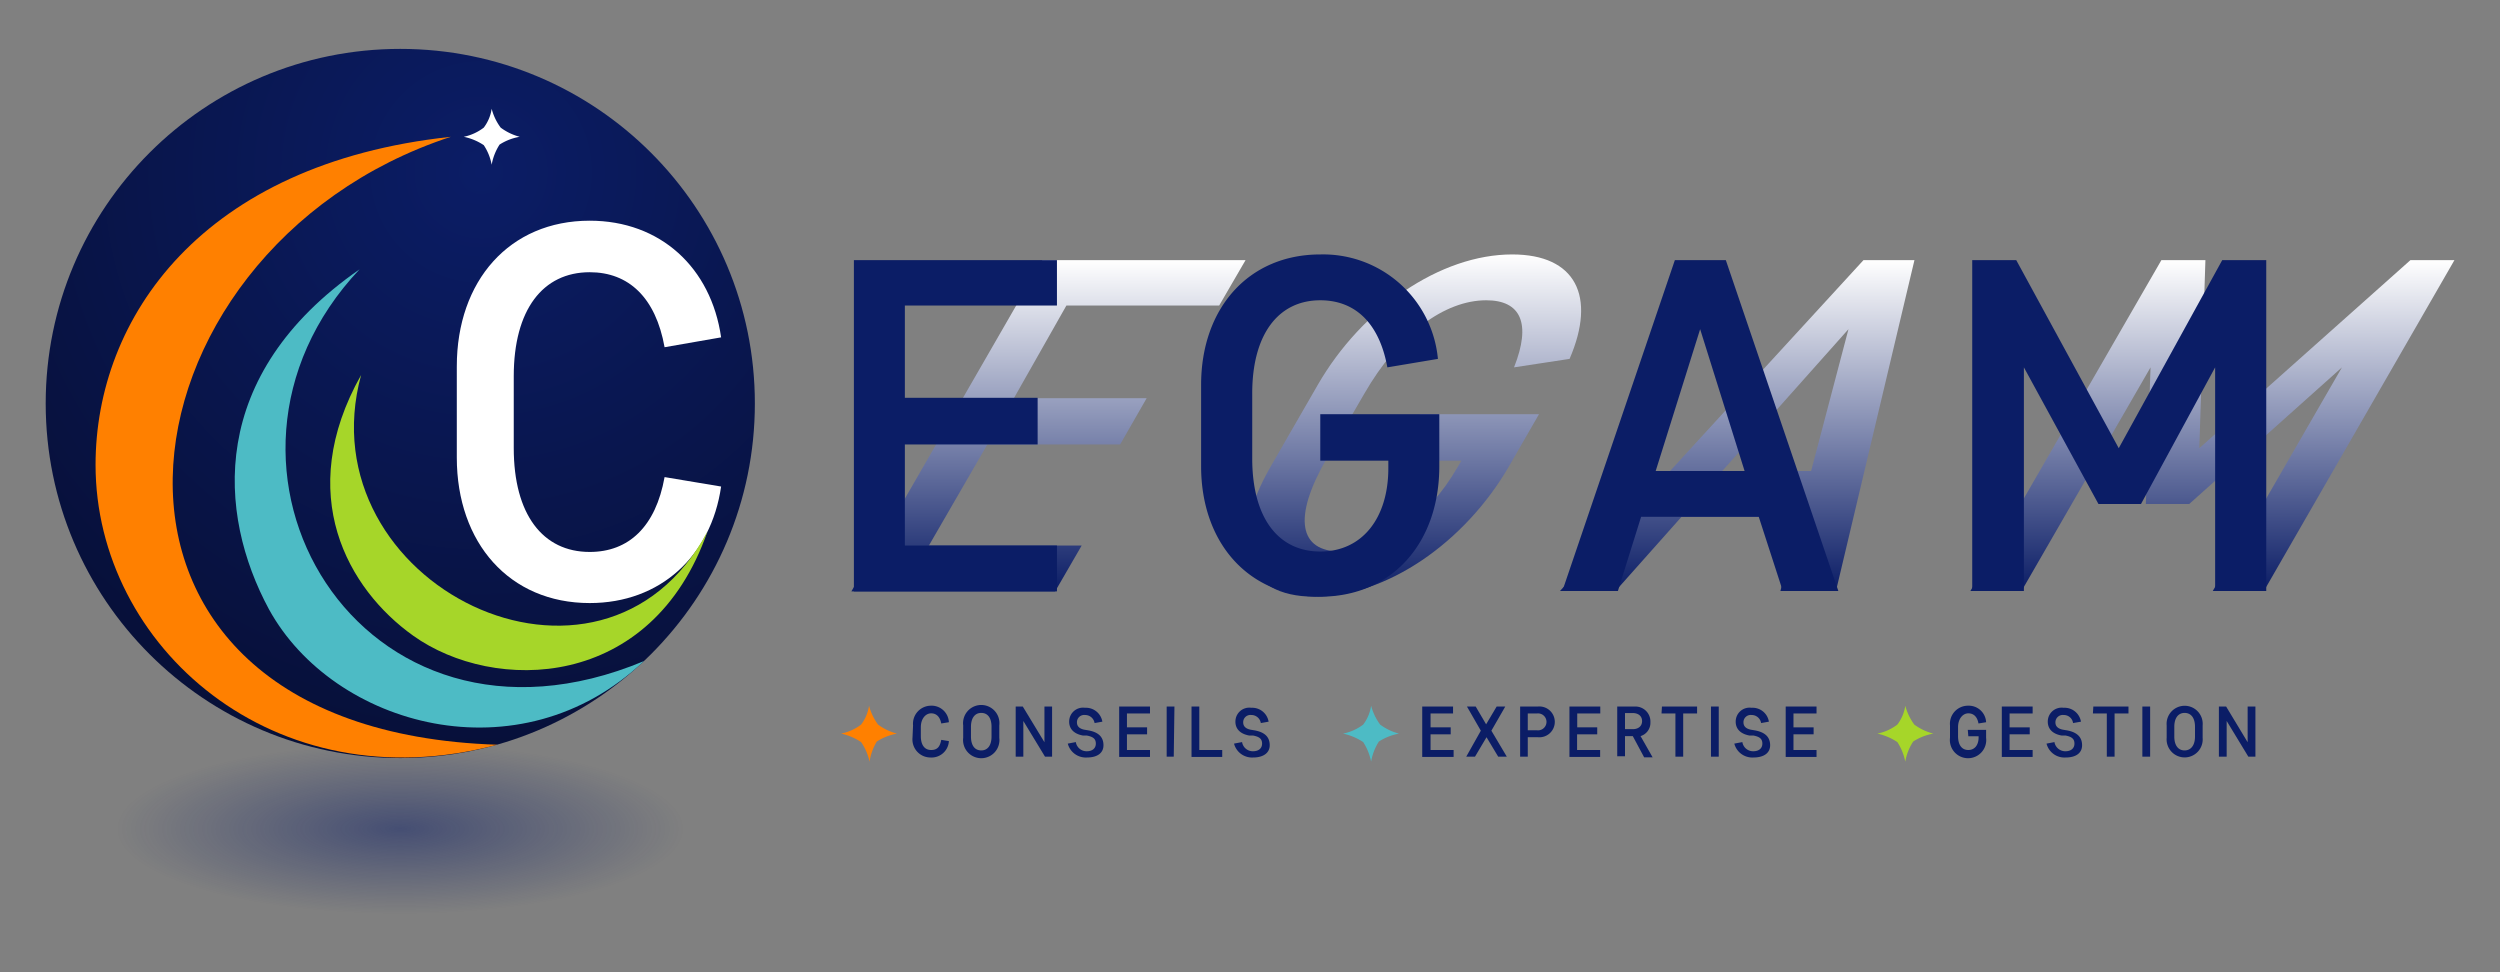 <svg id="Calque_1" data-name="Calque 1" xmlns="http://www.w3.org/2000/svg" xmlns:xlink="http://www.w3.org/1999/xlink" viewBox="0 0 180 70"><rect x="0" y="0" width="180" height="70" fill="#808080" stroke="none"/><defs><style>.cls-1{fill:url(#Dégradé_sans_nom_15);}.cls-2{fill:url(#Dégradé_sans_nom_28);}.cls-3{fill:#fff;}.cls-4{fill:#ff8000;}.cls-5{fill:#4dbbc5;}.cls-6{fill:#a6d629;}.cls-7{fill:#0b1d66;}.cls-8{fill:url(#Dégradé_sans_nom_21);}.cls-9{fill:url(#Dégradé_sans_nom_21-2);}.cls-10{fill:url(#Dégradé_sans_nom_21-3);}.cls-11{fill:url(#Dégradé_sans_nom_21-4);}</style><radialGradient id="Dégradé_sans_nom_15" cx="28.82" cy="59.65" r="20.44" gradientTransform="translate(0 41.78) scale(1 0.3)" gradientUnits="userSpaceOnUse"><stop offset="0" stop-color="#0b1d66" stop-opacity="0.5"/><stop offset="1" stop-color="#0b1d66" stop-opacity="0"/></radialGradient><radialGradient id="Dégradé_sans_nom_28" cx="34.64" cy="12.38" r="54.33" gradientUnits="userSpaceOnUse"><stop offset="0" stop-color="#0b1d66"/><stop offset="1" stop-color="#060c2c"/></radialGradient><linearGradient id="Dégradé_sans_nom_21" x1="75.49" y1="42.55" x2="75.49" y2="18.73" gradientUnits="userSpaceOnUse"><stop offset="0" stop-color="#0b1d66"/><stop offset="1" stop-color="#fff"/></linearGradient><linearGradient id="Dégradé_sans_nom_21-2" x1="101.78" y1="42.96" x2="101.78" y2="18.32" xlink:href="#Dégradé_sans_nom_21"/><linearGradient id="Dégradé_sans_nom_21-3" x1="125.07" y1="42.55" x2="125.07" y2="18.73" xlink:href="#Dégradé_sans_nom_21"/><linearGradient id="Dégradé_sans_nom_21-4" x1="159.3" y1="42.55" x2="159.3" y2="18.73" xlink:href="#Dégradé_sans_nom_21"/></defs><ellipse class="cls-1" cx="28.82" cy="59.65" rx="21.37" ry="6.83"/><circle class="cls-2" cx="28.82" cy="29.05" r="25.53"/><path class="cls-3" d="M35.4,11.86a3.76,3.76,0,0,0-.57-1.41,4.06,4.06,0,0,0-1.44-.6,3.56,3.56,0,0,0,1.44-.66,2.94,2.94,0,0,0,.57-1.36,3.89,3.89,0,0,0,.65,1.36,4,4,0,0,0,1.37.66,3.87,3.87,0,0,0-1.45.56A3.94,3.94,0,0,0,35.4,11.86Z"/><path class="cls-4" d="M62.61,54.84A4,4,0,0,0,62,53.43a4.21,4.21,0,0,0-1.44-.61A3.54,3.54,0,0,0,62,52.17a2.94,2.94,0,0,0,.57-1.36,4,4,0,0,0,.65,1.36,3.89,3.89,0,0,0,1.36.65,4,4,0,0,0-1.45.57A3.87,3.87,0,0,0,62.61,54.84Z"/><path class="cls-5" d="M98.72,54.84a4,4,0,0,0-.57-1.41,4.24,4.24,0,0,0-1.45-.61,3.56,3.56,0,0,0,1.45-.65,2.94,2.94,0,0,0,.57-1.36,4,4,0,0,0,.65,1.36,3.89,3.89,0,0,0,1.36.65,4,4,0,0,0-1.45.57A3.87,3.87,0,0,0,98.72,54.84Z"/><path class="cls-6" d="M137.18,54.84a4,4,0,0,0-.57-1.41,4.21,4.21,0,0,0-1.44-.61,3.49,3.49,0,0,0,1.44-.65,2.94,2.94,0,0,0,.57-1.36,4,4,0,0,0,.65,1.36,3.91,3.91,0,0,0,1.37.65,3.94,3.94,0,0,0-1.45.57A3.76,3.76,0,0,0,137.18,54.84Z"/><path class="cls-7" d="M65.74,52.23A1.3,1.3,0,0,1,67,50.81,1.25,1.25,0,0,1,68.32,52l-.55.09c-.09-.48-.35-.73-.73-.73s-.74.37-.74,1V53c0,.65.28,1,.74,1s.64-.25.73-.73l.55.09A1.25,1.25,0,0,1,67,54.54a1.3,1.3,0,0,1-1.3-1.42Z"/><path class="cls-7" d="M69.35,52.23a1.31,1.31,0,1,1,2.6,0v.89a1.31,1.31,0,1,1-2.6,0Zm.56.8c0,.65.28,1,.74,1s.74-.36.74-1v-.7c0-.65-.28-1-.74-1s-.74.37-.74,1Z"/><path class="cls-7" d="M73.68,51.91v2.57h-.55V50.87h.51l1.56,2.57V50.87h.55v3.61h-.51Z"/><path class="cls-7" d="M78.25,54.54a1.34,1.34,0,0,1-1.37-1l.58-.11a.78.78,0,0,0,.79.66c.4,0,.65-.21.65-.55s-.19-.49-.64-.58l-.28,0c-.67-.12-1-.49-1-1a1,1,0,0,1,1.14-1,1.2,1.2,0,0,1,1.25,1l-.56.1a.69.69,0,0,0-.69-.58.52.52,0,0,0-.58.53c0,.25.14.45.54.53l.3.05c.8.15,1.07.55,1.07,1.07S79.06,54.54,78.25,54.54Z"/><path class="cls-7" d="M80.58,50.87H82.8v.5H81.14v1h1.45v.5H81.14V54H82.8v.5H80.58Z"/><path class="cls-7" d="M84.51,54.48H84V50.87h.56Z"/><path class="cls-7" d="M85.79,50.87h.56V54H88v.5H85.79Z"/><path class="cls-7" d="M90.22,54.54a1.34,1.34,0,0,1-1.37-1l.58-.11a.78.78,0,0,0,.79.66c.4,0,.65-.21.65-.55s-.19-.49-.64-.58l-.28,0c-.67-.12-1-.49-1-1a1,1,0,0,1,1.14-1,1.2,1.2,0,0,1,1.25,1l-.56.1a.69.69,0,0,0-.69-.58.52.52,0,0,0-.58.53c0,.25.14.45.54.53l.3.05c.8.15,1.07.55,1.07,1.07S91,54.54,90.22,54.54Z"/><path class="cls-7" d="M102.4,50.87h2.22v.5H103v1h1.45v.5H103V54h1.66v.5H102.4Z"/><path class="cls-7" d="M106.62,52.61l-1-1.74h.63l.75,1.28.76-1.28h.62l-1,1.74,1.11,1.87h-.62l-.84-1.4-.83,1.4h-.63Z"/><path class="cls-7" d="M110,53.08v1.4h-.55V50.87h1.28a1.11,1.11,0,1,1,0,2.21Zm.66-.5a.61.61,0,1,0,0-1.21H110v1.21Z"/><path class="cls-7" d="M113,50.87h2.22v.5h-1.66v1H115v.5h-1.45V54h1.66v.5H113Z"/><path class="cls-7" d="M117.56,53H117v1.45h-.56V50.87h1.29A1.08,1.08,0,0,1,118.83,52a1,1,0,0,1-.71,1l.87,1.53h-.61Zm0-.5c.39,0,.67-.21.67-.58s-.28-.58-.67-.58H117v1.16Z"/><path class="cls-7" d="M119.66,50.87h2.53v.5h-1v3.11h-.56V51.37h-1Z"/><path class="cls-7" d="M123.75,54.48h-.56V50.87h.56Z"/><path class="cls-7" d="M126.24,54.54a1.34,1.34,0,0,1-1.37-1l.58-.11a.78.78,0,0,0,.79.66c.4,0,.65-.21.65-.55s-.19-.49-.63-.58l-.29,0c-.67-.12-1-.49-1-1a1,1,0,0,1,1.14-1,1.19,1.19,0,0,1,1.25,1l-.56.1a.69.69,0,0,0-.69-.58.52.52,0,0,0-.58.53c0,.25.14.45.54.53l.3.05c.8.15,1.08.55,1.08,1.07S127.05,54.54,126.24,54.54Z"/><path class="cls-7" d="M128.57,50.87h2.22v.5h-1.66v1h1.45v.5h-1.45V54h1.66v.5h-2.22Z"/><path class="cls-7" d="M141.68,52.55H143v.57a1.31,1.31,0,1,1-2.6,0v-.89a1.3,1.3,0,0,1,1.3-1.42A1.25,1.25,0,0,1,143,52l-.55.09c-.08-.48-.35-.73-.73-.73s-.74.37-.74,1V53c0,.65.28,1,.74,1s.74-.36.74-.91v-.08h-.74Z"/><path class="cls-7" d="M144.13,50.87h2.22v.5h-1.66v1h1.45v.5h-1.45V54h1.66v.5h-2.22Z"/><path class="cls-7" d="M148.72,54.54a1.33,1.33,0,0,1-1.37-1l.57-.11a.79.79,0,0,0,.8.66c.39,0,.64-.21.64-.55s-.19-.49-.63-.58l-.29,0c-.67-.12-1-.49-1-1a1,1,0,0,1,1.14-1,1.2,1.2,0,0,1,1.25,1l-.57.1a.67.67,0,0,0-.68-.58.53.53,0,0,0-.59.53c0,.25.14.45.55.53l.3.05c.79.15,1.07.55,1.07,1.07S149.52,54.54,148.72,54.54Z"/><path class="cls-7" d="M150.72,50.87h2.53v.5h-1v3.11h-.56V51.37h-1Z"/><path class="cls-7" d="M154.81,54.48h-.56V50.87h.56Z"/><path class="cls-7" d="M156,52.23a1.3,1.3,0,1,1,2.59,0v.89a1.3,1.3,0,1,1-2.59,0Zm.55.8c0,.65.29,1,.74,1s.75-.36.75-1v-.7c0-.65-.29-1-.75-1s-.74.37-.74,1Z"/><path class="cls-7" d="M160.32,51.91v2.57h-.56V50.87h.52l1.55,2.57V50.87h.56v3.61h-.51Z"/><path class="cls-8" d="M75.05,18.73H89.68L87.78,22h-11L73,28.67h9.56L80.65,32H71.09l-4.21,7.28h11l-1.91,3.3H61.3Z"/><path class="cls-9" d="M102.23,29.82h8.58l-2.16,3.75c-3.19,5.51-8.83,9.39-14,9.39s-6.33-3.88-3.15-9.39l3.38-5.86c3.18-5.51,8.82-9.39,14-9.39,4.56,0,6.08,3,4.13,7.52l-4,.61c1.27-3.19.47-4.83-2-4.83-3,0-6.3,2.42-8.77,6.71L95.53,33c-2.48,4.29-2,6.71,1,6.71s6.29-2.42,8.37-6l.32-.54h-4.9Z"/><path class="cls-10" d="M129.54,37.21h-8.47l-4.75,5.34h-4l21.85-23.82h3.67l-5.65,23.82h-4ZM124,33.91h6.4l2.69-10.21Z"/><path class="cls-11" d="M154.84,26.45l-9.29,16.1h-3.68l13.75-23.82h3.17l-.44,13.54,15.2-13.54h3.17L163,42.55h-3.68l9.3-16.1-11,9.84H154.5Z"/><path class="cls-7" d="M61.48,18.73H76.1V22H65.15v6.64h9.56V32H65.15v7.28H76.1v3.3H61.48Z"/><path class="cls-7" d="M95.06,29.82h8.57v3.75c0,5.51-3.4,9.39-8.57,9.39s-8.58-3.88-8.58-9.39V27.71c0-5.51,3.41-9.39,8.58-9.39a8.3,8.3,0,0,1,8.47,7.52l-3.64.61c-.58-3.19-2.32-4.83-4.83-4.83-3,0-4.9,2.42-4.9,6.71V33c0,4.29,1.87,6.71,4.9,6.71s4.9-2.42,4.9-6v-.54h-4.9Z"/><path class="cls-7" d="M126.63,37.21h-8.47l-1.67,5.34h-4l8.1-23.82h3.67l8.1,23.82h-4Zm-7.42-3.3h6.4l-3.2-10.21Z"/><path class="cls-7" d="M145.72,26.45v16.1H142V18.73h3.17l7.38,13.54L160,18.73h3.17V42.55h-3.68V26.45l-5.34,9.84h-3.06Z"/><path class="cls-3" d="M32.89,26.38c0-6.16,3.79-10.49,9.57-10.49,5.09,0,8.74,3.38,9.46,8.4L47.85,25c-.64-3.57-2.58-5.4-5.39-5.4-3.38,0-5.47,2.7-5.47,7.49v5.17c0,4.78,2.09,7.48,5.47,7.48,2.81,0,4.75-1.82,5.39-5.39l4.07.68c-.72,5-4.37,8.39-9.46,8.39-5.78,0-9.57-4.33-9.57-10.48Z"/><path class="cls-4" d="M32.46,9.85C7.56,18,2.85,52.56,35.8,53.62,19.71,57.92,6.88,46.51,6.88,33.47,6.88,22.92,14.5,11.77,32.46,9.85Z"/><path class="cls-5" d="M25.89,19.39c-13.28,14.07,0,36.76,20.47,28.21-8.92,8.48-22.36,4.72-27-3.74C15.66,37,14.92,27,25.89,19.39Z"/><path class="cls-6" d="M26,27C21.9,42.05,43.31,52.58,50.94,38.26c-4,11.52-15.39,11.65-21.19,7.51C25.05,42.42,21.16,35.59,26,27Z"/></svg>